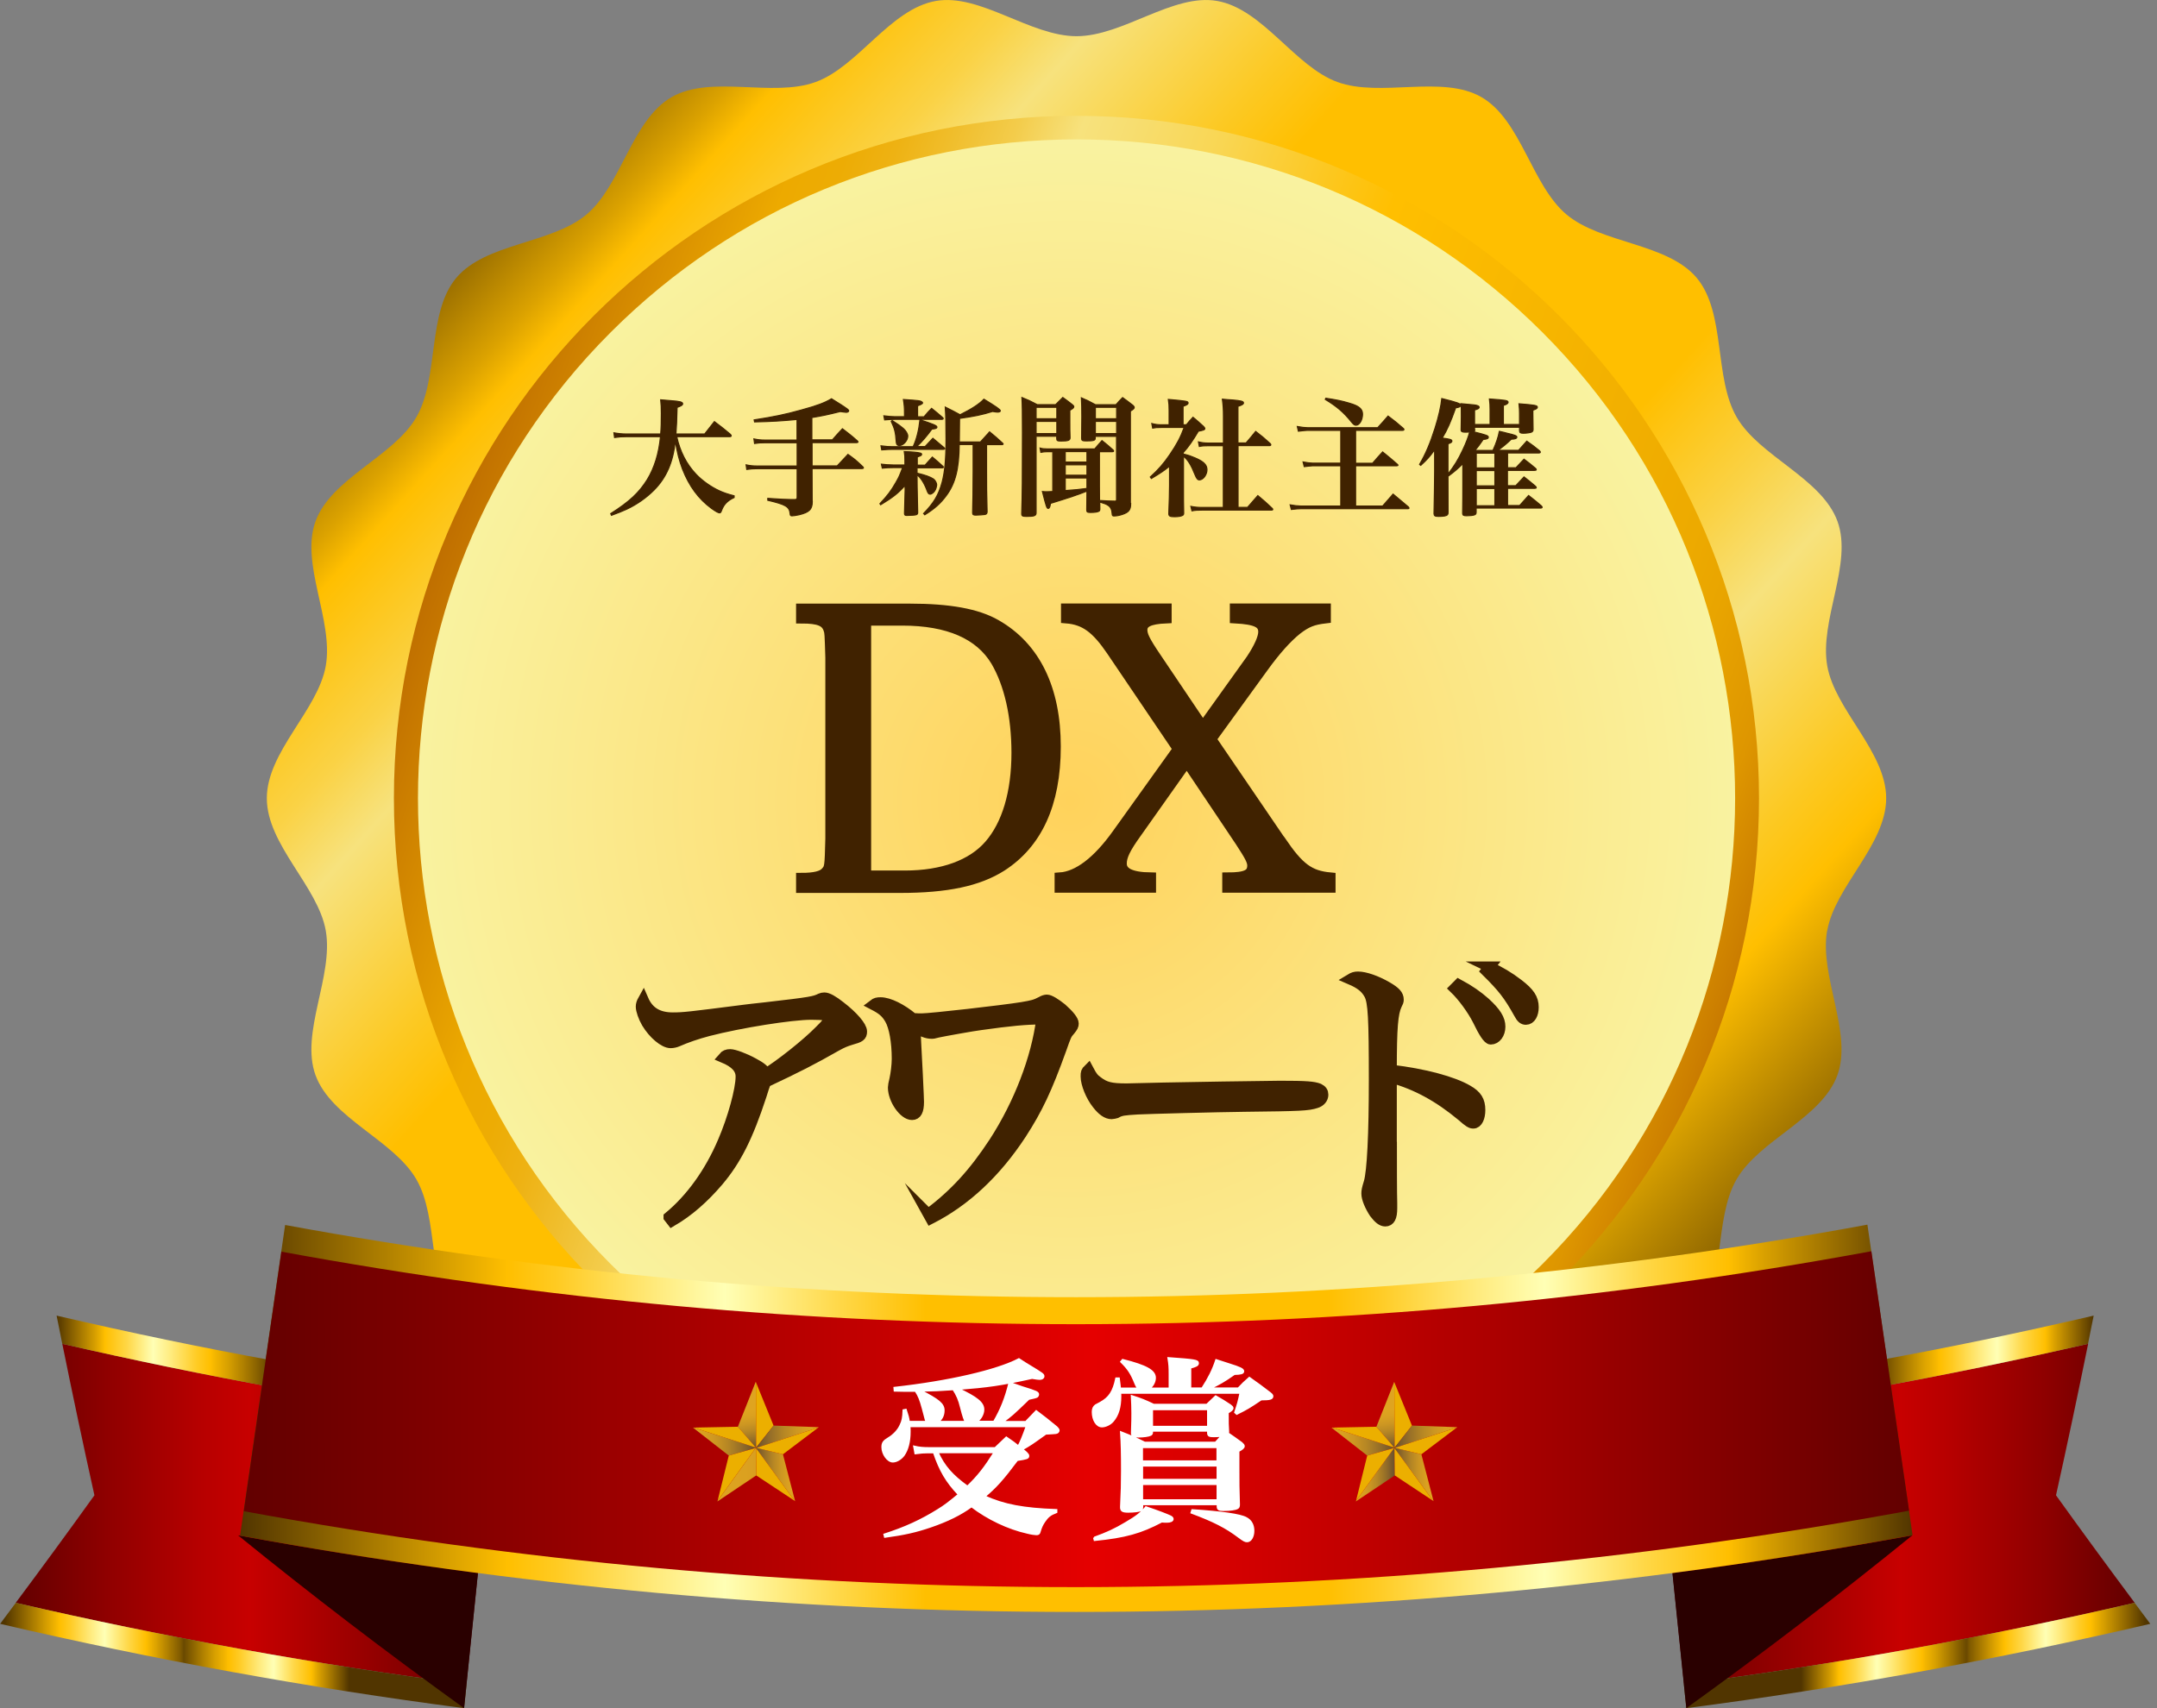 <svg width="202" height="160" viewBox="0 0 202 160" fill="none" xmlns="http://www.w3.org/2000/svg">
<rect x="0" y="0" width="202" height="160" fill="#808080" stroke="none"/>
<g clip-path="url(#clip0_212_2039)">
<path d="M146.839 121.621C172.594 95.865 172.594 54.108 146.839 28.353C121.084 2.598 79.326 2.598 53.571 28.353C27.816 54.108 27.816 95.865 53.571 121.621C79.326 147.376 121.084 147.376 146.839 121.621Z" fill="url(#paint0_radial_212_2039)"/>
<path d="M146.447 29.13C121.247 3.93 80.377 3.93 55.177 29.13C29.977 54.33 29.977 95.2 55.177 120.4C80.377 145.6 121.247 145.6 146.447 120.4C171.647 95.2 171.647 54.33 146.447 29.13ZM144.447 118.4C132.787 130.06 117.297 136.47 100.817 136.47C84.337 136.47 68.837 130.05 57.187 118.4C33.127 94.34 33.127 55.19 57.187 31.13C68.847 19.47 84.337 13.06 100.817 13.06C117.297 13.06 132.797 19.48 144.447 31.13C168.507 55.19 168.507 94.34 144.447 118.4Z" fill="url(#paint1_linear_212_2039)"/>
<path d="M171.118 87.17C171.848 83.02 176.638 79.13 176.638 74.77C176.638 70.41 171.848 66.52 171.118 62.37C170.368 58.1 173.528 52.81 172.078 48.83C170.598 44.78 164.768 42.76 162.638 39.08C160.488 35.36 161.638 29.31 158.898 26.03C156.138 22.75 149.978 22.84 146.698 20.09C143.428 17.34 142.458 11.25 138.738 9.1C135.048 6.97 129.298 9.16 125.238 7.68C121.258 6.23 118.258 0.84 113.988 0.09C109.838 -0.64 105.178 3.39 100.818 3.39C96.458 3.39 91.798 -0.64 87.638 0.09C83.368 0.84 80.368 6.23 76.388 7.68C72.338 9.16 66.578 6.97 62.888 9.1C59.168 11.25 58.198 17.34 54.928 20.09C51.648 22.85 45.478 22.75 42.728 26.03C39.978 29.3 41.138 35.36 38.988 39.08C36.858 42.77 31.028 44.78 29.548 48.83C28.098 52.81 31.258 58.1 30.508 62.37C29.778 66.52 24.988 70.41 24.988 74.77C24.988 79.13 29.778 83.02 30.508 87.17C31.258 91.44 28.098 96.73 29.548 100.71C31.028 104.76 36.858 106.78 38.988 110.46C41.138 114.18 39.988 120.23 42.728 123.51C45.488 126.79 51.648 126.7 54.928 129.45C58.198 132.2 59.168 138.29 62.888 140.44C66.578 142.57 72.328 140.38 76.388 141.86C80.368 143.31 83.368 148.7 87.638 149.45C91.788 150.18 96.448 146.15 100.808 146.15C105.168 146.15 109.818 150.18 113.978 149.45C118.248 148.7 121.248 143.31 125.228 141.86C129.278 140.38 135.038 142.57 138.728 140.44C142.448 138.29 143.418 132.2 146.688 129.45C149.968 126.69 156.138 126.79 158.888 123.51C161.638 120.24 160.478 114.18 162.628 110.46C164.758 106.77 170.588 104.76 172.068 100.71C173.518 96.73 170.358 91.44 171.108 87.17H171.118ZM100.808 138.68C65.508 138.68 36.888 110.06 36.888 74.76C36.888 39.46 65.508 10.85 100.808 10.85C136.108 10.85 164.728 39.47 164.728 74.77C164.728 110.07 136.108 138.69 100.808 138.69V138.68Z" fill="url(#paint2_linear_212_2039)"/>
<path d="M192.542 140.06C193.592 135.33 194.592 130.6 195.552 125.87C182.172 128.96 168.692 131.39 155.172 133.16C156.012 141.36 156.862 149.55 157.702 157.75C171.842 155.9 185.922 153.36 199.912 150.13C197.422 146.79 194.962 143.43 192.542 140.06Z" fill="url(#paint3_linear_212_2039)"/>
<path d="M157.691 157.75C157.771 158.5 157.841 159.25 157.921 160C172.481 158.1 186.971 155.46 201.371 152.1C200.881 151.45 200.391 150.79 199.901 150.13C185.911 153.36 171.831 155.9 157.691 157.75Z" fill="url(#paint4_linear_212_2039)"/>
<path d="M196.07 123.23C182.43 126.41 168.69 128.91 154.91 130.71C154.99 131.53 155.08 132.34 155.16 133.16C168.68 131.39 182.16 128.96 195.54 125.87C195.72 124.99 195.89 124.11 196.07 123.23Z" fill="url(#paint5_linear_212_2039)"/>
<path d="M179.101 143.8C172.241 149.37 165.181 154.77 157.921 160C157.491 155.78 157.051 151.56 156.621 147.35C164.131 146.37 171.631 145.19 179.101 143.81V143.8Z" fill="#2A0000"/>
<path d="M8.843 140.06C7.793 135.33 6.793 130.6 5.833 125.87C19.213 128.96 32.693 131.39 46.213 133.16C45.373 141.36 44.523 149.55 43.683 157.75C29.543 155.9 15.463 153.36 1.473 150.13C3.963 146.79 6.423 143.43 8.843 140.06Z" fill="url(#paint6_linear_212_2039)"/>
<path d="M43.692 157.75C43.612 158.5 43.542 159.25 43.462 160C28.902 158.1 14.412 155.46 0.012 152.1C0.502 151.45 0.992 150.79 1.482 150.13C15.472 153.36 29.552 155.9 43.692 157.75Z" fill="url(#paint7_linear_212_2039)"/>
<path d="M5.301 123.23C18.941 126.41 32.681 128.91 46.461 130.71C46.381 131.53 46.291 132.34 46.211 133.16C32.681 131.39 19.211 128.96 5.831 125.87C5.651 124.99 5.481 124.11 5.301 123.23Z" fill="url(#paint8_linear_212_2039)"/>
<path d="M22.281 143.8C29.141 149.37 36.201 154.77 43.461 160C43.891 155.78 44.331 151.56 44.761 147.35C37.251 146.37 29.751 145.19 22.281 143.81V143.8Z" fill="#2A0000"/>
<path d="M179.1 143.8C127.24 153.37 74.341 153.38 22.48 143.84C23.89 134.14 25.291 124.44 26.701 114.74C75.77 123.77 125.81 123.76 174.88 114.71C176.29 124.41 177.7 134.11 179.11 143.8H179.1Z" fill="url(#paint9_linear_212_2039)"/>
<path d="M178.792 141.5C127.152 151.03 74.482 151.05 22.832 141.55C24.002 133.45 25.182 125.34 26.352 117.24C75.662 126.31 125.952 126.3 175.252 117.2C176.432 125.3 177.612 133.41 178.782 141.51L178.792 141.5Z" fill="url(#paint10_linear_212_2039)"/>
<path d="M70.772 129.43L69.102 133.64L70.802 135.61L70.812 135.59L70.792 129.47L70.772 129.43Z" fill="url(#paint11_linear_212_2039)"/>
<path d="M70.793 129.47L70.813 135.59L72.443 133.53L70.793 129.47Z" fill="#ECAF00"/>
<path d="M64.91 133.73L68.25 136.34L70.8 135.61L70.78 135.59L64.95 133.72L64.91 133.73Z" fill="url(#paint12_linear_212_2039)"/>
<path d="M64.949 133.72L70.779 135.59L69.109 133.64L64.949 133.72Z" fill="#ECAF00"/>
<path d="M67.18 140.64L70.82 138.2L70.8 135.61L70.77 135.63L67.2 140.59L67.18 140.64Z" fill="url(#paint13_linear_212_2039)"/>
<path d="M67.199 140.59L70.769 135.63L68.249 136.34L67.199 140.59Z" fill="#ECAF00"/>
<path d="M74.461 140.61L73.321 136.22L70.801 135.61V135.64L74.421 140.58L74.461 140.61Z" fill="url(#paint14_linear_212_2039)"/>
<path d="M74.421 140.58L70.801 135.64L70.821 138.2L74.421 140.58Z" fill="#ECAF00"/>
<path d="M76.681 133.68L72.441 133.53L70.801 135.61L70.831 135.62L76.641 133.71L76.681 133.68Z" fill="url(#paint15_linear_212_2039)"/>
<path d="M76.642 133.71L70.832 135.62L73.322 136.22L76.642 133.71Z" fill="#ECAF00"/>
<path d="M130.568 129.43L128.898 133.64L130.588 135.61L130.608 135.59L130.578 129.47L130.568 129.43Z" fill="url(#paint16_linear_212_2039)"/>
<path d="M130.578 129.47L130.608 135.59L132.228 133.53L130.578 129.47Z" fill="#ECAF00"/>
<path d="M124.699 133.73L128.039 136.34L130.589 135.61L130.569 135.59L124.749 133.72L124.699 133.73Z" fill="url(#paint17_linear_212_2039)"/>
<path d="M124.75 133.72L130.57 135.59L128.9 133.64L124.75 133.72Z" fill="#ECAF00"/>
<path d="M126.969 140.64L130.619 138.2L130.589 135.61L130.559 135.63L126.989 140.59L126.969 140.64Z" fill="url(#paint18_linear_212_2039)"/>
<path d="M126.988 140.59L130.558 135.63L128.038 136.34L126.988 140.59Z" fill="#ECAF00"/>
<path d="M134.25 140.61L133.11 136.22L130.59 135.61V135.64L134.21 140.58L134.25 140.61Z" fill="url(#paint19_linear_212_2039)"/>
<path d="M134.21 140.58L130.59 135.64L130.62 138.2L134.21 140.58Z" fill="#ECAF00"/>
<path d="M136.47 133.68L132.23 133.53L130.59 135.61L130.62 135.62L136.43 133.71L136.47 133.68Z" fill="url(#paint20_linear_212_2039)"/>
<path d="M136.431 133.71L130.621 135.62L133.111 136.22L136.431 133.71Z" fill="#ECAF00"/>
<path d="M63.371 40.88C63.681 42.3 64.281 43.47 65.181 44.42C65.761 45.03 66.561 45.6 67.361 45.97C67.801 46.17 68.141 46.28 68.751 46.44V46.6C68.101 46.91 67.781 47.25 67.571 47.82C67.511 47.99 67.461 48.04 67.391 48.04C67.271 48.04 67.021 47.9 66.631 47.62C65.411 46.72 64.541 45.54 63.911 43.93C63.611 43.14 63.421 42.39 63.241 41.29C63.041 43.28 62.401 44.74 61.241 45.91C60.511 46.64 59.631 47.25 58.701 47.69C58.271 47.89 57.961 48.01 57.261 48.27L57.191 48.11C58.981 46.97 59.851 46.14 60.611 44.93C61.291 43.81 61.701 42.48 61.851 40.9H58.671C58.241 40.9 57.951 40.92 57.551 40.98L57.491 40.54C57.891 40.61 58.241 40.65 58.681 40.65H61.871C61.921 40.06 61.931 39.51 61.931 38.72C61.931 38.14 61.921 37.95 61.871 37.45C62.301 37.49 62.631 37.51 62.841 37.53C63.681 37.59 63.931 37.66 63.931 37.82C63.931 37.94 63.801 38.02 63.411 38.16C63.371 39.44 63.361 39.91 63.301 40.65H65.991L66.901 39.49C67.571 39.99 67.761 40.15 68.401 40.68C68.461 40.75 68.481 40.79 68.481 40.82C68.481 40.87 68.421 40.9 68.341 40.9H63.361L63.371 40.88Z" fill="#402200" stroke="#402200" stroke-width="0.1" stroke-miterlimit="10"/>
<path d="M76.041 41.2H77.951C78.351 40.74 78.481 40.6 78.891 40.16C79.511 40.64 79.711 40.78 80.281 41.29C80.331 41.34 80.351 41.36 80.351 41.39C80.351 41.44 80.291 41.46 80.221 41.46H76.051V43.64H78.401C78.841 43.16 78.981 43.02 79.411 42.56C80.051 43.02 80.231 43.17 80.791 43.71C80.841 43.76 80.861 43.78 80.861 43.82C80.861 43.87 80.801 43.89 80.721 43.89H76.051V44.18C76.051 45.16 76.051 46 76.061 46.88C76.061 46.93 76.071 46.96 76.071 46.98C76.071 47.71 75.781 47.99 74.821 48.22C74.581 48.27 74.291 48.32 74.171 48.32C74.041 48.32 74.001 48.28 73.991 48.1C73.921 47.45 73.591 47.26 71.901 46.86V46.68C73.091 46.76 73.601 46.79 74.111 46.79H74.461C74.601 46.78 74.651 46.73 74.651 46.57V43.9H70.991C70.571 43.9 70.261 43.92 69.931 43.97L69.871 43.54C70.241 43.62 70.521 43.65 70.991 43.65H74.651V41.47H71.661C71.241 41.47 70.951 41.49 70.661 41.54L70.601 41.11C70.981 41.19 71.251 41.22 71.671 41.22H74.641V39.29C73.301 39.42 72.181 39.49 70.661 39.52L70.621 39.33C72.431 39.05 73.521 38.83 75.021 38.41C76.511 38 77.201 37.75 77.871 37.35C78.521 37.75 79.131 38.14 79.361 38.32C79.441 38.38 79.481 38.43 79.481 38.48C79.481 38.56 79.371 38.62 79.241 38.62C79.171 38.62 78.941 38.58 78.681 38.55C77.481 38.85 76.951 38.96 76.031 39.11V41.22L76.041 41.2Z" fill="#402200" stroke="#402200" stroke-width="0.1" stroke-miterlimit="10"/>
<path d="M84.742 43.57V43.13C84.742 42.77 84.732 42.61 84.682 42.3C85.352 42.32 85.942 42.37 86.152 42.43C86.262 42.45 86.312 42.5 86.312 42.56C86.312 42.66 86.212 42.7 85.902 42.8V43.57H86.632C86.922 43.25 87.002 43.14 87.312 42.81C87.732 43.16 87.862 43.28 88.282 43.66C88.332 43.7 88.342 43.72 88.342 43.76C88.342 43.8 88.302 43.82 88.262 43.82H85.882V44.32C86.622 44.49 87.122 44.67 87.422 44.87C87.582 44.99 87.722 45.25 87.722 45.42C87.722 45.5 87.662 45.74 87.602 45.86C87.502 46.09 87.262 46.29 87.102 46.29C86.982 46.29 86.902 46.19 86.822 45.97C86.582 45.29 86.202 44.69 85.882 44.49C85.882 44.89 85.892 46.04 85.942 47.97V48.02C85.942 48.12 85.902 48.18 85.812 48.21C85.742 48.25 85.262 48.28 84.902 48.28C84.742 48.28 84.702 48.23 84.702 48.08C84.752 46.22 84.762 46.12 84.762 45.87C84.762 45.79 84.762 45.64 84.752 45.47C84.142 46.17 83.612 46.59 82.472 47.28L82.402 47.18C83.082 46.46 83.472 45.96 83.912 45.17C84.212 44.64 84.212 44.63 84.532 43.8H83.632C83.272 43.8 83.052 43.81 82.622 43.85L82.542 43.48C82.822 43.52 83.322 43.55 83.622 43.55H84.742V43.57ZM86.622 41.84C86.942 41.49 87.052 41.38 87.362 41.05C87.702 41.33 88.042 41.63 88.422 41.94C88.442 41.96 88.472 42 88.472 42.01C88.472 42.06 88.422 42.09 88.362 42.09H83.542C83.282 42.09 83.062 42.1 82.572 42.14L82.502 41.76C82.932 41.82 83.252 41.84 83.542 41.84H85.512C85.832 41.16 86.042 40.33 86.152 39.32C87.412 39.73 87.742 39.87 87.742 40C87.742 40.11 87.632 40.16 87.272 40.19C86.752 40.89 86.362 41.35 85.852 41.83H86.622V41.84ZM86.542 39.03C86.842 38.67 86.942 38.56 87.242 38.25C87.682 38.6 87.822 38.72 88.262 39.1C88.312 39.14 88.332 39.17 88.332 39.2C88.322 39.25 88.282 39.28 88.232 39.28H83.802C83.562 39.28 83.342 39.29 82.842 39.33L82.772 38.95C83.132 39 83.592 39.03 83.802 39.03H84.702V38.71C84.702 38.17 84.682 37.92 84.602 37.42C86.092 37.52 86.172 37.53 86.342 37.65C86.362 37.66 86.402 37.71 86.402 37.73C86.402 37.81 86.272 37.89 85.932 38.01V39.04H86.532L86.542 39.03ZM83.552 39.39C84.102 39.74 84.292 39.88 84.582 40.12C84.842 40.35 85.012 40.64 85.012 40.85C85.012 41.26 84.592 41.73 84.232 41.73C84.012 41.73 83.942 41.62 83.922 41.29C83.872 40.52 83.782 40.14 83.462 39.47L83.542 39.4L83.552 39.39ZM89.832 41.64C89.812 43.89 89.472 45.26 88.632 46.4C88.102 47.13 87.512 47.66 86.602 48.22L86.492 48.1C87.472 47.09 87.892 46.37 88.222 45.19C88.482 44.19 88.592 43.09 88.592 41.09C88.592 39.58 88.572 38.85 88.522 38.13C89.142 38.44 89.342 38.54 89.912 38.85C91.042 38.29 91.742 37.82 92.142 37.39C93.302 38.1 93.682 38.36 93.682 38.48C93.682 38.55 93.572 38.6 93.442 38.6C93.362 38.6 93.222 38.59 92.952 38.54C92.002 38.84 91.242 39 89.862 39.19C89.862 39.477 89.856 40.214 89.842 41.4H91.812C92.192 40.98 92.312 40.86 92.672 40.45C93.212 40.89 93.372 41.03 93.892 41.51C93.932 41.55 93.942 41.57 93.942 41.58C93.942 41.63 93.892 41.65 93.842 41.65H92.392V44.13C92.392 45.52 92.392 46.1 92.442 47.94C92.432 48.1 92.382 48.16 92.242 48.19C92.062 48.21 91.652 48.25 91.392 48.25C91.152 48.25 91.092 48.21 91.082 48.03C91.109 47.137 91.126 45.834 91.132 44.12V41.64H89.852H89.832Z" fill="#402200" stroke="#402200" stroke-width="0.1" stroke-miterlimit="10"/>
<path d="M97.03 40.86V48.03C97.03 48.31 96.86 48.37 96.15 48.37C95.75 48.37 95.68 48.33 95.68 48.11C95.74 46.21 95.75 44.96 95.75 40.52C95.75 38.46 95.74 37.98 95.7 37.23C96.32 37.48 96.52 37.58 97.13 37.9H98.86L99.53 37.23C99.93 37.52 100.05 37.61 100.43 37.91C100.53 37.99 100.56 38.04 100.56 38.09C100.56 38.19 100.49 38.26 100.19 38.43V39.55C100.19 40.08 100.19 40.38 100.21 41C100.21 41.25 100.04 41.31 99.36 41.31C99.02 41.31 98.96 41.27 98.96 41.08V40.86H97.02H97.03ZM98.97 38.15H97.03V39.22H98.97V38.15ZM98.97 39.47H97.03V40.61H98.97V39.47ZM105.89 47.17C105.89 47.76 105.7 47.99 105.09 48.19C104.79 48.29 104.53 48.33 104.32 48.33C104.19 48.33 104.16 48.29 104.15 48.11C104.13 47.74 104.01 47.49 103.78 47.34C103.6 47.22 103.47 47.17 102.99 47.02C102.99 47.25 102.99 47.34 103 47.66C103 47.78 102.98 47.84 102.92 47.88C102.81 47.95 102.52 48 102.14 48C101.83 48 101.77 47.96 101.77 47.76C101.783 47.047 101.79 46.46 101.79 46C101.01 46.31 100.18 46.6 98.38 47.15C98.33 47.49 98.27 47.62 98.16 47.62C98.03 47.62 97.98 47.46 97.62 46.04C97.8 46.06 97.94 46.06 98.03 46.06C98.14 46.06 98.25 46.06 98.59 46.04V42.31H98.06C97.86 42.31 97.65 42.33 97.47 42.37L97.4 41.97C97.6 42.03 97.84 42.05 98.1 42.05H102.52C102.81 41.7 102.9 41.61 103.2 41.27C103.67 41.64 103.8 41.76 104.24 42.15C104.28 42.2 104.29 42.22 104.29 42.25C104.29 42.29 104.25 42.31 104.18 42.31H102.96V45.54C102.96 45.66 102.96 46.1 102.97 46.88C103.63 46.92 104.11 46.94 104.4 46.94C104.53 46.94 104.56 46.92 104.56 46.78V40.87H102.57V41.04C102.57 41.26 102.41 41.3 101.72 41.3C101.36 41.3 101.29 41.26 101.29 41.05L101.31 39.02C101.31 38.25 101.3 37.82 101.27 37.26C101.85 37.51 102.03 37.61 102.59 37.91H104.51C104.76 37.61 104.85 37.53 105.13 37.24C105.55 37.54 105.68 37.65 106.1 37.97C106.18 38.05 106.22 38.1 106.22 38.16C106.22 38.26 106.15 38.33 105.86 38.51V47.18L105.89 47.17ZM99.76 42.3V43.28H101.79V42.3H99.76ZM99.76 43.54V44.51H101.79V43.54H99.76ZM99.76 44.76V45.95C100.77 45.88 101.02 45.85 101.79 45.75V44.77H99.76V44.76ZM104.57 38.15H102.58V39.22H104.57V38.15ZM104.57 39.47H102.58V40.61H104.57V39.47Z" fill="#402200" stroke="#402200" stroke-width="0.1" stroke-miterlimit="10"/>
<path d="M110.833 42.53C111.353 42.66 111.513 42.72 111.893 42.88C112.723 43.23 113.033 43.54 113.033 44C113.033 44.46 112.673 44.95 112.323 44.95C112.153 44.95 112.063 44.83 111.913 44.47C111.553 43.56 111.263 43.09 110.833 42.73V45.39C110.833 46.63 110.833 47.3 110.853 48.05C110.853 48.17 110.833 48.22 110.753 48.27C110.633 48.35 110.343 48.4 109.983 48.4C109.573 48.4 109.463 48.34 109.453 48.12C109.493 47.15 109.523 46.02 109.523 45.48V43.67C109.003 44.09 108.643 44.33 107.823 44.82L107.723 44.68C108.503 43.97 108.983 43.42 109.553 42.58C110.203 41.63 110.563 40.96 110.893 40.04H108.743C108.343 40.04 108.203 40.05 107.943 40.1L107.863 39.67C108.153 39.75 108.443 39.79 108.763 39.79H109.483V38.42C109.483 37.98 109.473 37.81 109.413 37.41C111.183 37.57 111.263 37.59 111.263 37.75C111.263 37.86 111.153 37.93 110.793 38.06V39.79H111.103C111.363 39.47 111.433 39.38 111.723 39.08C112.163 39.45 112.303 39.57 112.703 39.94C112.813 40.06 112.833 40.1 112.833 40.13C112.833 40.25 112.723 40.3 112.223 40.39C111.693 41.28 111.333 41.81 110.803 42.4V42.52L110.833 42.53ZM113.163 41.75C112.763 41.75 112.613 41.76 112.313 41.82L112.233 41.39C112.593 41.47 112.773 41.5 113.173 41.5H114.573V38.99C114.573 38.34 114.553 38.02 114.473 37.39C114.873 37.43 115.183 37.45 115.383 37.46C116.223 37.53 116.453 37.59 116.453 37.74C116.453 37.86 116.313 37.94 115.933 38.06V41.49H116.693C117.093 41.02 117.213 40.88 117.593 40.41C118.203 40.88 118.383 41.03 118.953 41.55C119.003 41.6 119.013 41.63 119.013 41.66C119.013 41.71 118.963 41.74 118.893 41.74H115.943V47.52H116.833C117.139 47.167 117.459 46.8 117.793 46.42C118.383 46.91 118.563 47.07 119.133 47.61C119.183 47.66 119.193 47.68 119.193 47.72C119.193 47.76 119.143 47.78 119.073 47.78H112.583C112.153 47.78 111.943 47.79 111.623 47.85L111.523 47.43C111.863 47.5 112.163 47.53 112.563 47.53H114.563V41.75H113.163Z" fill="#402200" stroke="#402200" stroke-width="0.1" stroke-miterlimit="10"/>
<path d="M126.95 43.39H128.54C128.94 42.92 129.07 42.78 129.48 42.33C130.08 42.81 130.26 42.97 130.86 43.49C130.9 43.53 130.92 43.55 130.92 43.57C130.92 43.61 130.87 43.63 130.8 43.63H126.95V47.4H129.48C129.807 47.033 130.134 46.66 130.46 46.28L131.89 47.48C131.94 47.54 131.95 47.56 131.95 47.59C131.95 47.64 131.91 47.65 131.83 47.65H121.83C121.64 47.65 121.33 47.67 120.93 47.72L120.82 47.29C121.13 47.35 121.61 47.4 121.83 47.4H125.56V43.63H122.92C122.8 43.63 122.3 43.69 122.14 43.71L122.03 43.27C122.33 43.33 122.74 43.38 122.92 43.38H125.56V40.31H122.44C122.3 40.31 121.96 40.35 121.59 40.39L121.49 39.95C121.86 40.02 122.22 40.06 122.44 40.06H129.02C129.45 39.59 129.58 39.44 129.99 38.97C130.61 39.44 130.81 39.59 131.41 40.12C131.46 40.17 131.48 40.19 131.48 40.23C131.48 40.28 131.42 40.31 131.34 40.31H126.95V43.38V43.39ZM124.16 37.3C125.19 37.46 125.65 37.55 126.35 37.76C127.26 38.02 127.6 38.3 127.6 38.79C127.6 39.34 127.31 39.83 126.99 39.83C126.86 39.83 126.75 39.76 126.57 39.53C125.84 38.62 125.21 38.08 124.11 37.41L124.16 37.3Z" fill="#402200" stroke="#402200" stroke-width="0.1" stroke-miterlimit="10"/>
<path d="M132.951 43.48C133.511 42.52 133.931 41.54 134.381 40.12C134.741 38.98 134.941 38.07 135.021 37.33C136.531 37.71 136.781 37.8 136.781 37.97C136.781 38.09 136.641 38.16 136.321 38.2C135.851 39.52 135.541 40.24 135.061 41.03C135.801 41.13 135.971 41.17 135.971 41.32C135.971 41.42 135.871 41.48 135.601 41.57V44.08C135.601 45.62 135.605 46.917 135.611 47.97C135.611 48.1 135.601 48.15 135.551 48.21C135.471 48.32 135.201 48.37 134.731 48.37C134.381 48.37 134.311 48.32 134.291 48.12C134.311 47.22 134.351 44.87 134.351 44.13V42.13C133.891 42.77 133.641 43.05 133.051 43.59L132.941 43.51L132.951 43.48ZM138.111 40.26C138.111 40.36 138.091 40.38 137.981 40.44C139.261 40.76 139.381 40.81 139.381 40.96C139.381 41.07 139.241 41.14 138.901 41.16C138.541 41.68 138.401 41.87 138.131 42.19H139.811C140.121 41.51 140.301 40.97 140.411 40.4C140.731 40.47 140.971 40.53 141.141 40.58C141.851 40.74 142.051 40.82 142.051 40.94C142.051 41.07 141.881 41.13 141.531 41.14C141.001 41.64 140.711 41.87 140.271 42.18H142.211L142.981 41.32C143.521 41.7 143.681 41.82 144.171 42.22C144.231 42.27 144.251 42.32 144.251 42.35C144.251 42.41 144.191 42.43 144.061 42.43H141.181V43.81H141.971L142.721 43.01C143.201 43.37 143.341 43.48 143.801 43.87C143.851 43.93 143.871 43.95 143.871 43.99C143.871 44.04 143.821 44.06 143.681 44.06H141.171V45.49H141.951C142.205 45.21 142.461 44.937 142.721 44.67C143.201 45.04 143.341 45.16 143.801 45.55C143.851 45.61 143.871 45.65 143.871 45.67C143.871 45.72 143.821 45.74 143.731 45.74H141.181V47.35H142.311C142.671 46.94 142.791 46.81 143.151 46.41C143.681 46.82 143.831 46.95 144.341 47.38C144.401 47.44 144.421 47.48 144.421 47.51C144.421 47.57 144.361 47.59 144.251 47.59H138.241V47.97C138.241 48.13 138.191 48.19 138.071 48.23C137.961 48.28 137.611 48.31 137.351 48.31C137.061 48.31 136.981 48.26 136.971 48.09C136.991 46.91 136.991 46.36 136.991 45.08V43.43C136.591 43.84 136.161 44.21 135.681 44.56L135.581 44.44C136.191 43.65 136.551 43.07 136.961 42.2C137.301 41.49 137.521 40.9 137.631 40.46C137.471 40.48 137.351 40.48 137.191 40.48C136.941 40.48 136.831 40.42 136.831 40.28V40.26C136.845 39.747 136.851 39.333 136.851 39.02C136.851 38.23 136.851 38.17 136.811 37.81C138.121 37.93 138.191 37.93 138.351 37.99C138.461 38.03 138.521 38.07 138.521 38.15C138.521 38.25 138.391 38.33 138.091 38.4V39.76H139.541V38.34C139.541 37.96 139.531 37.78 139.481 37.37C141.031 37.48 141.231 37.51 141.231 37.68C141.231 37.79 141.071 37.9 140.791 37.97V39.76H142.301V38.72C142.301 38.41 142.291 38.23 142.251 37.82C143.771 37.94 143.971 37.98 143.971 38.14C143.971 38.25 143.851 38.33 143.551 38.42V38.77C143.551 39.08 143.551 39.18 143.571 40.25C143.561 40.38 143.521 40.43 143.411 40.48C143.301 40.53 142.921 40.58 142.671 40.58C142.391 40.58 142.311 40.53 142.301 40.36V40.02H138.091V40.25L138.111 40.26ZM139.991 42.45H138.251V43.83H139.991V42.45ZM138.251 44.08V45.51H139.991V44.08H138.251ZM138.251 45.76V47.37H139.991V45.76H138.251Z" fill="#402200" stroke="#402200" stroke-width="0.1" stroke-miterlimit="10"/>
<path d="M75.051 82.26C76.271 82.26 76.991 82.08 77.321 81.72C77.721 81.29 77.721 81.25 77.791 78.55V61.599C77.721 59.3 77.721 59.26 77.611 58.94C77.361 58.179 76.711 57.9 75.051 57.9V57.04H85.201C88.911 57.04 91.501 57.51 93.261 58.52C96.931 60.61 98.841 64.53 98.841 69.93C98.841 75.329 97.081 79 93.801 81.12C91.601 82.52 88.651 83.139 84.301 83.139H75.051V82.279V82.26ZM84.741 82.04C88.271 82.04 91.041 81.03 92.661 79.16C94.321 77.25 95.221 74.26 95.221 70.519C95.221 67.059 94.541 64.079 93.281 61.919C91.771 59.4 88.821 58.099 84.501 58.099H81.081V82.04H84.751H84.741Z" fill="#402200" stroke="#402200" stroke-miterlimit="10"/>
<path d="M119.962 78.84C121.652 81.32 122.622 82.04 124.572 82.22V83.12H114.962V82.22C116.692 82.22 117.302 81.93 117.302 81.07C117.302 80.64 117.052 80.17 116.182 78.84L111.142 71.32L106.462 77.94C105.342 79.49 105.022 80.21 105.022 80.89C105.022 81.75 105.882 82.19 107.762 82.22V83.12H99.262V82.22C100.952 82.11 102.792 80.71 104.622 78.15L110.342 70.16L104.112 60.95C102.672 58.83 101.592 58.03 99.862 57.89V57.03H109.222V57.89C107.602 57.96 106.952 58.29 106.952 59.01C106.952 59.51 107.202 60.05 108.252 61.6L112.642 68.12L117.182 61.78C117.902 60.7 118.332 59.76 118.332 59.19C118.332 58.33 117.652 58 115.672 57.89V57.03H124.132V57.89C122.942 58.03 122.372 58.25 121.432 58.97C120.492 59.73 119.452 60.88 118.262 62.53L113.402 69.23L119.952 78.84H119.962Z" fill="#402200" stroke="#402200" stroke-miterlimit="10"/>
<path d="M62.639 114C64.709 112.29 66.479 109.83 67.709 106.94C68.629 104.81 69.389 102.07 69.389 100.84C69.389 100.08 68.859 99.52 67.739 99.05C67.909 98.85 68.099 98.77 68.379 98.77C68.739 98.77 69.719 99.13 70.539 99.58C71.269 99.97 71.549 100.2 71.739 100.56C73.029 99.78 75.549 97.79 76.749 96.56C77.389 95.94 77.619 95.64 77.619 95.44C77.619 95.1 77.279 95.02 75.969 95.02C74.119 95.02 69.329 95.78 66.309 96.56C65.249 96.84 64.269 97.18 63.449 97.54C63.279 97.62 62.999 97.68 62.809 97.68C62.189 97.68 61.189 96.84 60.569 95.8C60.259 95.27 60.039 94.62 60.039 94.29C60.039 94.09 60.099 93.9 60.239 93.65C60.739 94.8 61.639 95.33 63.009 95.33C64.019 95.33 64.519 95.27 69.759 94.6C70.009 94.57 70.629 94.49 71.689 94.38C76.029 93.88 76.249 93.82 76.839 93.54C77.009 93.48 77.059 93.46 77.199 93.46C77.509 93.46 78.009 93.74 78.679 94.27C79.879 95.19 80.699 96.15 80.699 96.62C80.699 97.04 80.529 97.15 79.689 97.38C79.239 97.52 78.929 97.63 78.319 97.97C75.999 99.29 74.739 99.93 71.709 101.36C71.539 101.84 71.509 101.89 71.289 102.62C70.029 106.46 68.939 108.64 67.259 110.63C65.889 112.23 64.489 113.46 62.919 114.38L62.639 114.02V114Z" fill="#402200" stroke="#402200" stroke-miterlimit="10"/>
<path d="M86.931 113.72C89.421 111.84 91.191 109.91 93.121 106.97C95.421 103.41 97.071 99.16 97.541 95.46C96.081 95.46 94.601 95.6 91.831 95.99C91.161 96.07 88.331 96.58 87.831 96.69C87.441 96.8 87.381 96.8 87.241 96.8C86.791 96.8 86.371 96.63 85.701 96.21C85.731 97.13 85.781 97.86 85.921 100.63C86.001 102.25 86.031 103.09 86.031 103.21C86.031 104.05 85.831 104.41 85.411 104.41C84.651 104.41 83.651 102.98 83.651 101.86C83.651 101.727 83.697 101.473 83.791 101.1C83.901 100.6 84.011 99.78 84.011 99.17C84.011 97.6 83.761 96.17 83.341 95.45C82.981 94.83 82.611 94.53 81.801 94.11C82.021 93.94 82.161 93.91 82.471 93.91C83.231 93.91 84.431 94.5 85.491 95.39C85.851 95.42 86.131 95.42 86.331 95.42C87.171 95.42 93.861 94.66 95.711 94.36C96.691 94.19 96.941 94.14 97.531 93.83C97.701 93.72 97.921 93.66 98.031 93.66C98.311 93.66 98.841 94 99.431 94.47C100.131 95.09 100.521 95.59 100.521 95.87C100.521 96.07 100.461 96.18 100.211 96.49C99.871 96.88 99.851 96.91 99.371 98.28C98.031 102 97.161 103.85 95.621 106.23C93.271 109.81 90.441 112.47 87.161 114.15L86.911 113.7L86.931 113.72Z" fill="#402200" stroke="#402200" stroke-miterlimit="10"/>
<path d="M102.789 101.31C103.489 101.84 104.019 101.98 105.509 101.98C105.716 101.98 106.863 101.953 108.949 101.9C110.039 101.87 118.949 101.73 119.869 101.73C122.389 101.73 123.009 101.79 123.509 101.98C123.789 102.12 123.899 102.29 123.899 102.54C123.899 102.88 123.649 103.18 123.259 103.3C122.499 103.55 121.829 103.58 116.539 103.64C113.939 103.67 107.519 103.84 106.539 103.89C105.219 103.97 104.969 104 104.519 104.25C104.409 104.28 104.209 104.33 104.099 104.33C103.679 104.33 103.229 104.02 102.759 103.41C102.169 102.68 101.699 101.51 101.699 100.83C101.699 100.44 101.729 100.38 101.919 100.19C102.259 100.83 102.399 101.03 102.789 101.31Z" fill="#402200" stroke="#402200" stroke-miterlimit="10"/>
<path d="M130.319 107.08C130.319 108.68 130.319 111.95 130.349 112.68V113.18C130.349 114.02 130.149 114.38 129.729 114.38C129.419 114.38 129.109 114.13 128.719 113.62C128.299 112.98 127.989 112.25 127.989 111.8C127.989 111.55 128.019 111.38 128.209 110.76C128.519 109.72 128.689 106.22 128.689 101.13C128.689 95.36 128.609 93.85 128.239 93.15C127.899 92.53 127.429 92.14 126.449 91.72C126.729 91.55 126.899 91.5 127.179 91.5C127.819 91.5 128.889 91.86 129.899 92.45C130.679 92.9 130.959 93.21 130.959 93.63C130.959 93.8 130.929 93.85 130.789 94.13C130.429 94.91 130.309 96.2 130.309 100.23C133.359 100.59 136.079 101.32 137.449 102.13C138.289 102.61 138.599 103.11 138.599 103.98C138.599 104.68 138.349 105.21 137.979 105.21C137.759 105.21 137.589 105.13 136.889 104.51C134.729 102.72 132.689 101.6 130.309 100.93V107.06L130.319 107.08ZM136.589 92.21C137.629 92.77 138.379 93.3 139.079 93.92C140.089 94.84 140.479 95.49 140.479 96.16C140.479 96.83 140.089 97.34 139.609 97.34C139.369 97.34 138.959 96.733 138.379 95.52C137.879 94.54 136.979 93.31 136.219 92.58L136.579 92.22L136.589 92.21ZM139.479 90.56C140.489 91.04 141.299 91.51 142.169 92.18C143.229 92.99 143.599 93.55 143.599 94.34C143.599 95.01 143.319 95.49 142.899 95.49C142.649 95.49 142.479 95.35 142.259 94.93C141.279 93.17 140.719 92.47 139.179 90.95L139.489 90.56H139.479Z" fill="#402200" stroke="#402200" stroke-miterlimit="10"/>
<path d="M93.081 133.2C93.761 132.03 94.181 130.99 94.541 129.53C95.061 129.71 95.461 129.85 95.711 129.94C97.101 130.37 97.211 130.43 97.211 130.62C97.211 130.69 97.161 130.78 97.101 130.82C97.014 130.867 96.757 130.934 96.331 131.02C94.801 132.5 94.711 132.57 93.861 133.2H96.071C96.481 132.77 96.611 132.64 97.041 132.19C97.851 132.8 98.101 133 98.931 133.68C99.091 133.84 99.131 133.91 99.131 133.99C99.131 134.04 99.081 134.13 99.021 134.17C98.951 134.21 98.801 134.24 98.611 134.24L98.291 134.26C98.161 134.26 98.041 134.28 97.931 134.28C96.601 135.23 96.561 135.27 95.701 135.76C95.881 135.87 95.931 135.92 96.111 136.08C96.241 136.21 96.291 136.28 96.291 136.37C96.291 136.57 96.181 136.6 95.251 136.75C93.851 138.62 93.231 139.29 92.191 140.17C94.031 141 95.831 141.34 98.921 141.45V141.63C98.341 141.85 98.111 142.04 97.791 142.51C97.591 142.8 97.471 143.07 97.361 143.45C97.311 143.65 97.251 143.7 97.051 143.7C96.941 143.7 96.561 143.65 96.221 143.56C94.421 143.16 92.511 142.25 90.981 141.08C89.971 141.82 88.751 142.43 87.111 142.99C85.721 143.46 84.681 143.69 82.881 143.94L82.831 143.74C84.741 143.13 86.271 142.43 87.841 141.45C88.511 141.04 88.831 140.78 89.801 139.99C88.651 138.78 88.041 137.74 87.461 136.03H86.901C86.501 136.03 86.251 136.05 85.731 136.12L85.621 135.51C86.091 135.62 86.451 135.65 87.061 135.65H93.201C93.651 135.22 93.791 135.09 94.241 134.66C94.801 135.04 95.051 135.22 95.371 135.49C95.577 135.13 95.841 134.494 96.161 133.58H85.161C85.181 133.85 85.181 133.87 85.181 134.1C85.181 135.05 84.981 135.79 84.621 136.3C84.351 136.66 83.941 136.89 83.611 136.89C83.141 136.89 82.641 136.19 82.641 135.56C82.641 135.16 82.751 135 83.201 134.73C83.691 134.44 84.121 133.99 84.331 133.52C84.531 133.12 84.601 132.8 84.621 132.1L84.821 132.06C85.001 132.6 85.051 132.78 85.111 133.19H86.871C86.761 133.1 86.731 133.06 86.691 132.94C86.677 132.907 86.587 132.564 86.421 131.91C86.201 131.1 86.061 130.74 85.751 130.27H85.191C84.921 130.27 84.611 130.27 83.791 130.25L83.771 130C88.851 129.44 93.351 128.4 95.421 127.32C95.871 127.61 96.211 127.84 96.451 127.97C97.661 128.71 97.711 128.74 97.711 128.92C97.711 129.06 97.571 129.15 97.371 129.15C97.241 129.15 97.081 129.13 96.651 129.06C93.701 129.71 92.511 129.87 89.721 130.09C91.471 130.92 92.081 131.4 92.081 132.03C92.081 132.48 91.771 132.98 91.411 133.18H93.081V133.2ZM90.471 133.2C90.364 133.094 90.207 132.63 90.001 131.81C89.841 131.13 89.621 130.62 89.281 130.12C87.981 130.21 87.531 130.23 86.181 130.26C87.911 131.14 88.361 131.52 88.361 132.11C88.361 132.58 88.161 132.97 87.801 133.19H90.471V133.2ZM87.791 136.02C88.371 137.33 89.161 138.23 90.601 139.26C91.631 138.27 92.241 137.48 93.161 136.02H87.791Z" fill="white" stroke="white" stroke-width="0.2" stroke-miterlimit="10"/>
<path d="M118.07 131.09C117.06 131.77 116.74 131.97 115.82 132.42L115.68 132.29C115.93 131.55 116.02 131.25 116.18 130.45H104.89C104.91 130.56 104.91 130.67 104.91 130.79C104.91 131.8 104.69 132.54 104.23 133.08C103.98 133.39 103.53 133.6 103.19 133.6C102.72 133.6 102.34 133.01 102.34 132.25C102.34 131.96 102.43 131.78 102.61 131.64C102.643 131.614 102.787 131.537 103.04 131.41C103.9 130.94 104.28 130.37 104.54 129.12H104.77C104.84 129.68 104.86 129.82 104.88 130.07H106.64C106.5 129.93 106.44 129.84 106.32 129.55C105.96 128.65 105.67 128.2 105.01 127.55L105.14 127.39C107.35 127.95 108.15 128.4 108.15 129.06C108.15 129.44 107.93 129.82 107.61 130.07H109.54V128.7C109.54 128.03 109.52 127.78 109.43 127.22C111.93 127.4 112.18 127.44 112.18 127.69C112.18 127.87 112 127.96 111.46 128.1V130.06H112.59C113.2 129.12 113.6 128.33 113.9 127.41C114.44 127.59 114.87 127.72 115.14 127.81C116.13 128.12 116.42 128.26 116.42 128.44C116.42 128.62 116.22 128.67 115.59 128.69C114.64 129.36 114.19 129.61 113.27 130.06H115.97C116.4 129.61 116.53 129.48 117 129.07C117.85 129.68 118.12 129.86 118.93 130.49C119.09 130.62 119.15 130.69 119.15 130.78C119.15 131.01 118.92 131.07 118.14 131.07H118.09L118.07 131.09ZM102.48 144.04C103.67 143.61 104.42 143.27 105.45 142.65C106.44 142.07 106.85 141.75 107.32 141.19C108.4 141.55 109.32 141.91 109.61 142.05C109.74 142.12 109.81 142.19 109.81 142.28C109.81 142.44 109.61 142.53 109.29 142.53C109.15 142.53 108.98 142.53 108.79 142.51C106.81 143.55 105.39 143.95 102.52 144.24L102.48 144.02V144.04ZM113 131.61C113.36 131.27 113.47 131.16 113.85 130.8C114.46 131.14 114.64 131.27 115.2 131.63C115.34 131.74 115.42 131.81 115.42 131.88C115.42 132.02 115.31 132.11 114.97 132.31C114.97 133.39 114.97 133.46 115.01 134.09C115.01 134.16 115.01 134.2 114.97 134.25C115.56 134.66 115.69 134.74 116.27 135.17C116.41 135.3 116.47 135.37 116.47 135.46C116.47 135.59 116.34 135.71 115.97 135.91V137.42C115.97 138.95 115.97 139.44 116.02 140.93C116.02 141.11 115.98 141.2 115.88 141.25C115.7 141.36 115.2 141.43 114.58 141.43C114.17 141.43 114.06 141.38 114.04 141.14V140.89H106.96V141.18C106.94 141.32 106.92 141.4 106.83 141.45C106.7 141.52 106.18 141.59 105.66 141.59C105.14 141.59 104.99 141.5 104.99 141.19V141.14C105.06 139.7 105.08 138.98 105.08 137.77C105.08 136.2 105.06 135.18 104.99 134.17C105.96 134.55 106.25 134.67 107.2 135.14H113.84C114.13 134.82 114.24 134.69 114.45 134.47C114.11 134.51 113.93 134.52 113.66 134.52C113.24 134.52 113.16 134.47 113.14 134.23V134H107.88V134.14C107.88 134.28 107.84 134.34 107.75 134.39C107.57 134.48 107.1 134.55 106.62 134.55C106.14 134.55 106.01 134.48 106.01 134.23C106.05 133.04 106.05 132.81 106.05 132.36C106.05 131.77 106.03 131.44 106 130.78C106.9 131.07 107.17 131.18 108.04 131.59H113.01L113 131.61ZM114.02 136.89V135.54H106.94V136.89H114.02ZM106.95 137.27V138.62H114.03V137.27H106.95ZM106.95 139V140.53H114.03V139H106.95ZM107.88 133.65H113.14V131.99H107.88V133.65ZM111.66 141.46C114.36 141.64 116.16 141.89 116.7 142.2C117.15 142.43 117.37 142.85 117.37 143.39C117.37 143.93 117.12 144.36 116.79 144.36C116.61 144.36 116.47 144.29 116.02 143.95C114.83 143.05 113.68 142.46 111.59 141.68L111.66 141.46Z" fill="white" stroke="white" stroke-width="0.2" stroke-miterlimit="10"/>
</g>
<defs>
<radialGradient id="paint0_radial_212_2039" cx="0" cy="0" r="1" gradientUnits="userSpaceOnUse" gradientTransform="translate(100.211 74.988) scale(65.95)">
<stop stop-color="#FFD25B"/>
<stop offset="0.95" stop-color="#F9F3A1"/>
</radialGradient>
<linearGradient id="paint1_linear_212_2039" x1="34.237" y1="50.54" x2="167.987" y2="99.22" gradientUnits="userSpaceOnUse">
<stop stop-color="#AF5900"/>
<stop offset="0.18" stop-color="#EDAA00"/>
<stop offset="0.21" stop-color="#EDAC04"/>
<stop offset="0.24" stop-color="#EEB213"/>
<stop offset="0.27" stop-color="#F0BD2A"/>
<stop offset="0.31" stop-color="#F3CC4B"/>
<stop offset="0.35" stop-color="#F7E27D"/>
<stop offset="0.38" stop-color="#F7DE71"/>
<stop offset="0.44" stop-color="#F9D653"/>
<stop offset="0.51" stop-color="#FCC822"/>
<stop offset="0.56" stop-color="#FFBF00"/>
<stop offset="0.82" stop-color="#EDAA00"/>
<stop offset="0.85" stop-color="#E9A500"/>
<stop offset="0.9" stop-color="#DE9600"/>
<stop offset="0.94" stop-color="#CC7F00"/>
<stop offset="0.99" stop-color="#B35E00"/>
<stop offset="1" stop-color="#AF5900"/>
</linearGradient>
<linearGradient id="paint2_linear_212_2039" x1="162.578" y1="130.44" x2="38.478" y2="18.58" gradientUnits="userSpaceOnUse">
<stop stop-color="#513500"/>
<stop offset="0.16" stop-color="#FFBF00"/>
<stop offset="0.2" stop-color="#FCC923"/>
<stop offset="0.29" stop-color="#F7E27D"/>
<stop offset="0.34" stop-color="#FAD245"/>
<stop offset="0.41" stop-color="#FFBF00"/>
<stop offset="0.65" stop-color="#FFBF00"/>
<stop offset="0.69" stop-color="#FCC923"/>
<stop offset="0.78" stop-color="#F7E27D"/>
<stop offset="0.82" stop-color="#FAD245"/>
<stop offset="0.89" stop-color="#FFBF00"/>
<stop offset="0.91" stop-color="#DBA200"/>
<stop offset="0.97" stop-color="#805A00"/>
<stop offset="1" stop-color="#513500"/>
</linearGradient>
<linearGradient id="paint3_linear_212_2039" x1="155.162" y1="141.82" x2="199.902" y2="141.82" gradientUnits="userSpaceOnUse">
<stop stop-color="#620000"/>
<stop offset="0.51" stop-color="#C70000"/>
<stop offset="0.61" stop-color="#B70000"/>
<stop offset="0.81" stop-color="#8F0000"/>
<stop offset="1" stop-color="#620000"/>
</linearGradient>
<linearGradient id="paint4_linear_212_2039" x1="200.951" y1="155.07" x2="168.661" y2="155.07" gradientUnits="userSpaceOnUse">
<stop stop-color="#513500"/>
<stop offset="0.16" stop-color="#FFBF00"/>
<stop offset="0.19" stop-color="#FFCB23"/>
<stop offset="0.25" stop-color="#FFEB7E"/>
<stop offset="0.29" stop-color="#FFFFB5"/>
<stop offset="0.36" stop-color="#FFD746"/>
<stop offset="0.41" stop-color="#FFBF00"/>
<stop offset="0.44" stop-color="#DBA200"/>
<stop offset="0.51" stop-color="#805A00"/>
<stop offset="0.52" stop-color="#6A4900"/>
<stop offset="0.57" stop-color="#A97B00"/>
<stop offset="0.61" stop-color="#D7A000"/>
<stop offset="0.64" stop-color="#F4B600"/>
<stop offset="0.65" stop-color="#FFBF00"/>
<stop offset="0.68" stop-color="#FFCB23"/>
<stop offset="0.74" stop-color="#FFEB7E"/>
<stop offset="0.78" stop-color="#FFFFB5"/>
<stop offset="0.84" stop-color="#FFD746"/>
<stop offset="0.89" stop-color="#FFBF00"/>
<stop offset="0.91" stop-color="#DBA200"/>
<stop offset="0.97" stop-color="#805A00"/>
<stop offset="1" stop-color="#513500"/>
</linearGradient>
<linearGradient id="paint5_linear_212_2039" x1="154.91" y1="128.2" x2="196.07" y2="128.2" gradientUnits="userSpaceOnUse">
<stop stop-color="#513500"/>
<stop offset="0.16" stop-color="#FFBF00"/>
<stop offset="0.19" stop-color="#FFCB23"/>
<stop offset="0.25" stop-color="#FFEB7E"/>
<stop offset="0.29" stop-color="#FFFFB5"/>
<stop offset="0.36" stop-color="#FFD746"/>
<stop offset="0.41" stop-color="#FFBF00"/>
<stop offset="0.44" stop-color="#DBA200"/>
<stop offset="0.51" stop-color="#805A00"/>
<stop offset="0.52" stop-color="#6A4900"/>
<stop offset="0.57" stop-color="#A97B00"/>
<stop offset="0.61" stop-color="#D7A000"/>
<stop offset="0.64" stop-color="#F4B600"/>
<stop offset="0.65" stop-color="#FFBF00"/>
<stop offset="0.68" stop-color="#FFCB23"/>
<stop offset="0.74" stop-color="#FFEB7E"/>
<stop offset="0.78" stop-color="#FFFFB5"/>
<stop offset="0.84" stop-color="#FFD746"/>
<stop offset="0.89" stop-color="#FFBF00"/>
<stop offset="0.91" stop-color="#DBA200"/>
<stop offset="0.97" stop-color="#805A00"/>
<stop offset="1" stop-color="#513500"/>
</linearGradient>
<linearGradient id="paint6_linear_212_2039" x1="46.213" y1="141.82" x2="1.473" y2="141.82" gradientUnits="userSpaceOnUse">
<stop stop-color="#620000"/>
<stop offset="0.51" stop-color="#C70000"/>
<stop offset="0.61" stop-color="#B70000"/>
<stop offset="0.81" stop-color="#8F0000"/>
<stop offset="1" stop-color="#620000"/>
</linearGradient>
<linearGradient id="paint7_linear_212_2039" x1="0.432" y1="-229.56" x2="32.712" y2="-229.56" gradientUnits="userSpaceOnUse">
<stop stop-color="#513500"/>
<stop offset="0.16" stop-color="#FFBF00"/>
<stop offset="0.19" stop-color="#FFCB23"/>
<stop offset="0.25" stop-color="#FFEB7E"/>
<stop offset="0.29" stop-color="#FFFFB5"/>
<stop offset="0.36" stop-color="#FFD746"/>
<stop offset="0.41" stop-color="#FFBF00"/>
<stop offset="0.44" stop-color="#DBA200"/>
<stop offset="0.51" stop-color="#805A00"/>
<stop offset="0.52" stop-color="#6A4900"/>
<stop offset="0.57" stop-color="#A97B00"/>
<stop offset="0.61" stop-color="#D7A000"/>
<stop offset="0.64" stop-color="#F4B600"/>
<stop offset="0.65" stop-color="#FFBF00"/>
<stop offset="0.68" stop-color="#FFCB23"/>
<stop offset="0.74" stop-color="#FFEB7E"/>
<stop offset="0.78" stop-color="#FFFFB5"/>
<stop offset="0.84" stop-color="#FFD746"/>
<stop offset="0.89" stop-color="#FFBF00"/>
<stop offset="0.91" stop-color="#DBA200"/>
<stop offset="0.97" stop-color="#805A00"/>
<stop offset="1" stop-color="#513500"/>
</linearGradient>
<linearGradient id="paint8_linear_212_2039" x1="46.471" y1="128.2" x2="5.301" y2="128.2" gradientUnits="userSpaceOnUse">
<stop stop-color="#513500"/>
<stop offset="0.16" stop-color="#FFBF00"/>
<stop offset="0.19" stop-color="#FFCB23"/>
<stop offset="0.25" stop-color="#FFEB7E"/>
<stop offset="0.29" stop-color="#FFFFB5"/>
<stop offset="0.36" stop-color="#FFD746"/>
<stop offset="0.41" stop-color="#FFBF00"/>
<stop offset="0.44" stop-color="#DBA200"/>
<stop offset="0.51" stop-color="#805A00"/>
<stop offset="0.52" stop-color="#6A4900"/>
<stop offset="0.57" stop-color="#A97B00"/>
<stop offset="0.61" stop-color="#D7A000"/>
<stop offset="0.64" stop-color="#F4B600"/>
<stop offset="0.65" stop-color="#FFBF00"/>
<stop offset="0.68" stop-color="#FFCB23"/>
<stop offset="0.74" stop-color="#FFEB7E"/>
<stop offset="0.78" stop-color="#FFFFB5"/>
<stop offset="0.84" stop-color="#FFD746"/>
<stop offset="0.89" stop-color="#FFBF00"/>
<stop offset="0.91" stop-color="#DBA200"/>
<stop offset="0.97" stop-color="#805A00"/>
<stop offset="1" stop-color="#513500"/>
</linearGradient>
<linearGradient id="paint9_linear_212_2039" x1="22.48" y1="132.86" x2="179.1" y2="132.86" gradientUnits="userSpaceOnUse">
<stop stop-color="#513500"/>
<stop offset="0.16" stop-color="#FFBF00"/>
<stop offset="0.19" stop-color="#FFCB23"/>
<stop offset="0.25" stop-color="#FFEB7E"/>
<stop offset="0.29" stop-color="#FFFFB5"/>
<stop offset="0.36" stop-color="#FFD746"/>
<stop offset="0.41" stop-color="#FFBF00"/>
<stop offset="0.65" stop-color="#FFBF00"/>
<stop offset="0.68" stop-color="#FFCB23"/>
<stop offset="0.74" stop-color="#FFEB7E"/>
<stop offset="0.78" stop-color="#FFFFB5"/>
<stop offset="0.84" stop-color="#FFD746"/>
<stop offset="0.89" stop-color="#FFBF00"/>
<stop offset="0.91" stop-color="#DBA200"/>
<stop offset="0.97" stop-color="#805A00"/>
<stop offset="1" stop-color="#513500"/>
</linearGradient>
<linearGradient id="paint10_linear_212_2039" x1="22.832" y1="132.93" x2="178.792" y2="132.93" gradientUnits="userSpaceOnUse">
<stop stop-color="#620000"/>
<stop offset="0.51" stop-color="#E50000"/>
<stop offset="0.59" stop-color="#D50000"/>
<stop offset="0.75" stop-color="#AC0000"/>
<stop offset="0.97" stop-color="#6B0000"/>
<stop offset="1" stop-color="#620000"/>
</linearGradient>
<linearGradient id="paint11_linear_212_2039" x1="70.632" y1="135.682" x2="69.825" y2="130.876" gradientUnits="userSpaceOnUse">
<stop offset="0.02" stop-color="#6E522D"/>
<stop offset="0.18" stop-color="#966F28"/>
<stop offset="0.33" stop-color="#B58624"/>
<stop offset="0.48" stop-color="#CC9622"/>
<stop offset="0.62" stop-color="#DAA020"/>
<stop offset="0.75" stop-color="#DFA420"/>
</linearGradient>
<linearGradient id="paint12_linear_212_2039" x1="70.778" y1="134.969" x2="64.929" y2="135.075" gradientUnits="userSpaceOnUse">
<stop offset="0.02" stop-color="#6E522D"/>
<stop offset="0.23" stop-color="#956E28"/>
<stop offset="0.44" stop-color="#B58624"/>
<stop offset="0.64" stop-color="#CC9622"/>
<stop offset="0.83" stop-color="#DAA020"/>
<stop offset="1" stop-color="#DFA420"/>
</linearGradient>
<linearGradient id="paint13_linear_212_2039" x1="86.172" y1="137.82" x2="67.135" y2="138.166" gradientUnits="userSpaceOnUse">
<stop offset="0.02" stop-color="#6E522D"/>
<stop offset="0.23" stop-color="#956E28"/>
<stop offset="0.44" stop-color="#B58624"/>
<stop offset="0.64" stop-color="#CC9622"/>
<stop offset="0.83" stop-color="#DAA020"/>
<stop offset="1" stop-color="#DFA420"/>
</linearGradient>
<linearGradient id="paint14_linear_212_2039" x1="70.837" y1="138.149" x2="74.406" y2="138.084" gradientUnits="userSpaceOnUse">
<stop offset="0.02" stop-color="#6E522D"/>
<stop offset="0.23" stop-color="#956E28"/>
<stop offset="0.44" stop-color="#B58624"/>
<stop offset="0.64" stop-color="#CC9622"/>
<stop offset="0.83" stop-color="#DAA020"/>
<stop offset="1" stop-color="#DFA420"/>
</linearGradient>
<linearGradient id="paint15_linear_212_2039" x1="70.772" y1="134.599" x2="76.691" y2="134.492" gradientUnits="userSpaceOnUse">
<stop offset="0.02" stop-color="#6E522D"/>
<stop offset="0.23" stop-color="#956E28"/>
<stop offset="0.44" stop-color="#B58624"/>
<stop offset="0.64" stop-color="#CC9622"/>
<stop offset="0.83" stop-color="#DAA020"/>
<stop offset="1" stop-color="#DFA420"/>
</linearGradient>
<linearGradient id="paint16_linear_212_2039" x1="130.429" y1="135.687" x2="129.622" y2="130.88" gradientUnits="userSpaceOnUse">
<stop offset="0.02" stop-color="#6E522D"/>
<stop offset="0.18" stop-color="#966F28"/>
<stop offset="0.33" stop-color="#B58624"/>
<stop offset="0.48" stop-color="#CC9622"/>
<stop offset="0.62" stop-color="#DAA020"/>
<stop offset="0.75" stop-color="#DFA420"/>
</linearGradient>
<linearGradient id="paint17_linear_212_2039" x1="130.577" y1="134.964" x2="124.718" y2="135.07" gradientUnits="userSpaceOnUse">
<stop offset="0.02" stop-color="#6E522D"/>
<stop offset="0.23" stop-color="#956E28"/>
<stop offset="0.44" stop-color="#B58624"/>
<stop offset="0.64" stop-color="#CC9622"/>
<stop offset="0.83" stop-color="#DAA020"/>
<stop offset="1" stop-color="#DFA420"/>
</linearGradient>
<linearGradient id="paint18_linear_212_2039" x1="130.633" y1="138.103" x2="126.924" y2="138.171" gradientUnits="userSpaceOnUse">
<stop offset="0.02" stop-color="#6E522D"/>
<stop offset="0.23" stop-color="#956E28"/>
<stop offset="0.44" stop-color="#B58624"/>
<stop offset="0.64" stop-color="#CC9622"/>
<stop offset="0.83" stop-color="#DAA020"/>
<stop offset="1" stop-color="#DFA420"/>
</linearGradient>
<linearGradient id="paint19_linear_212_2039" x1="130.636" y1="138.153" x2="134.195" y2="138.089" gradientUnits="userSpaceOnUse">
<stop offset="0.02" stop-color="#6E522D"/>
<stop offset="0.23" stop-color="#956E28"/>
<stop offset="0.44" stop-color="#B58624"/>
<stop offset="0.64" stop-color="#CC9622"/>
<stop offset="0.83" stop-color="#DAA020"/>
<stop offset="1" stop-color="#DFA420"/>
</linearGradient>
<linearGradient id="paint20_linear_212_2039" x1="130.571" y1="134.604" x2="136.48" y2="134.497" gradientUnits="userSpaceOnUse">
<stop offset="0.02" stop-color="#6E522D"/>
<stop offset="0.23" stop-color="#956E28"/>
<stop offset="0.44" stop-color="#B58624"/>
<stop offset="0.64" stop-color="#CC9622"/>
<stop offset="0.83" stop-color="#DAA020"/>
<stop offset="1" stop-color="#DFA420"/>
</linearGradient>
<clipPath id="clip0_212_2039">
<rect width="201.37" height="160" fill="white"/>
</clipPath>
</defs>
</svg>

